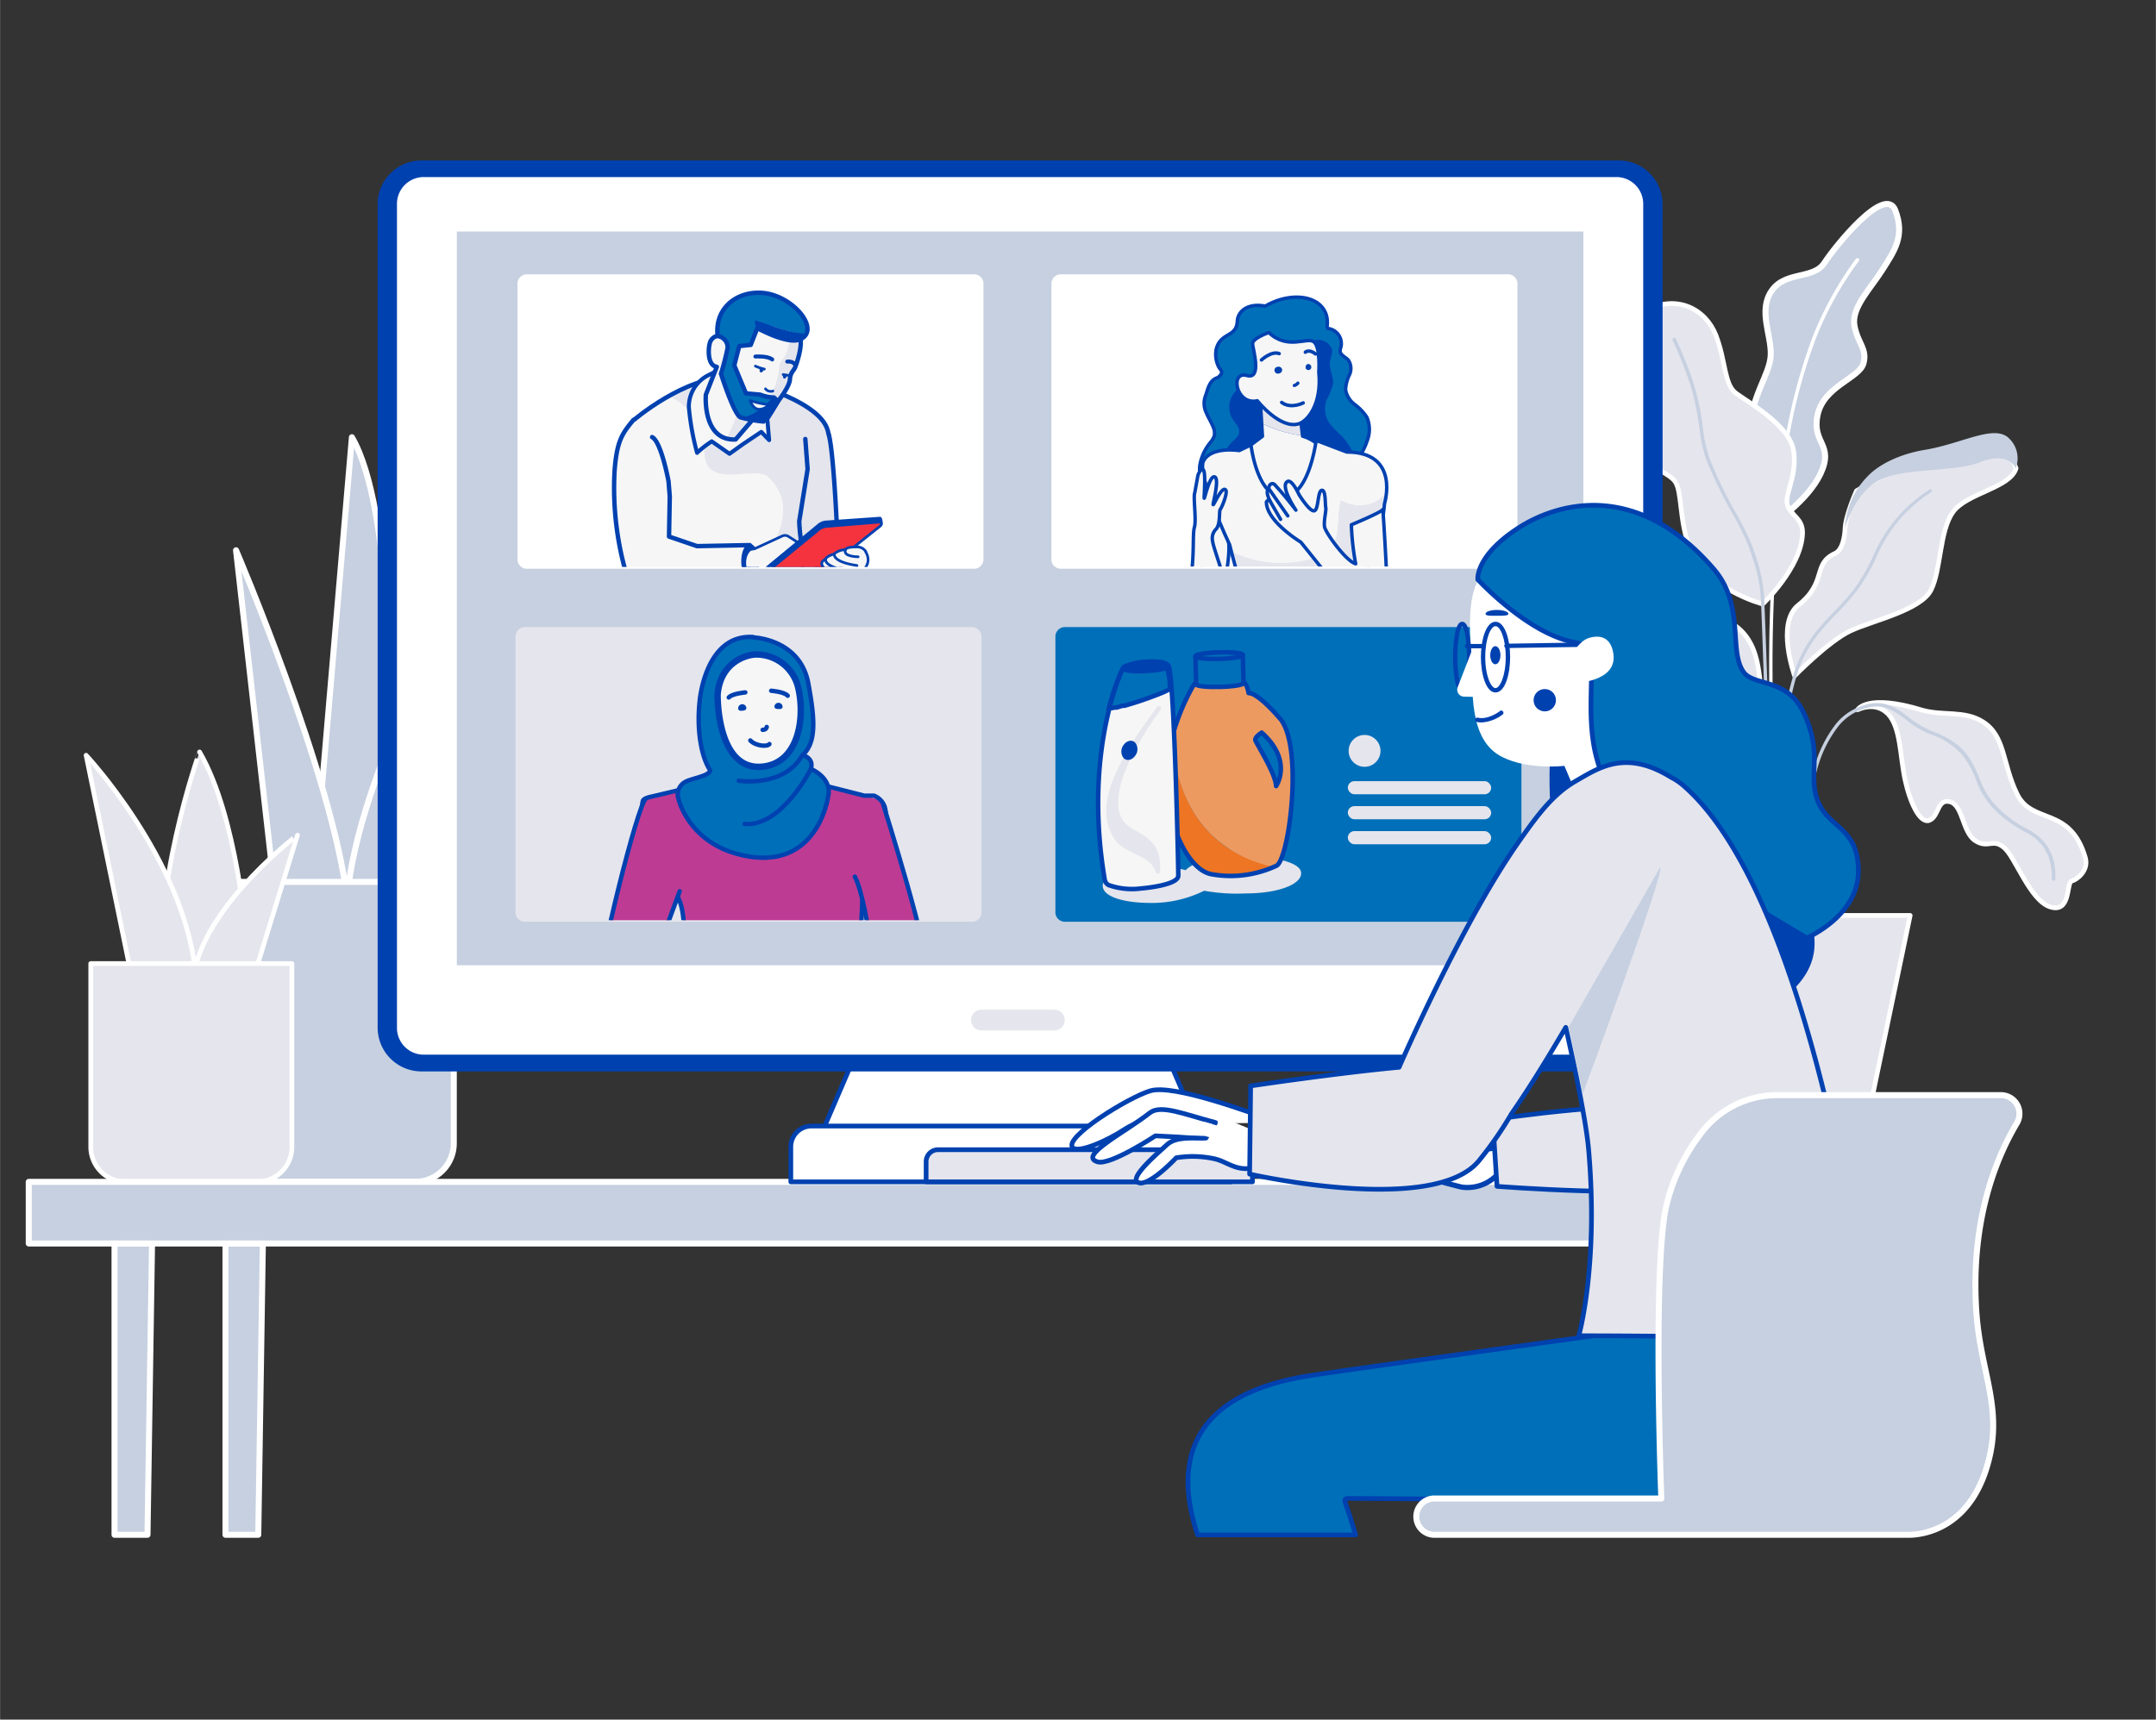 <?xml version="1.0" encoding="UTF-8"?>
<svg xmlns="http://www.w3.org/2000/svg" xmlns:xlink="http://www.w3.org/1999/xlink" id="Layer_1" data-name="Layer 1" width="455" height="363" viewBox="0 0 376 300">
   <rect x="0" y="0" width="376" height="300" fill="#333333" stroke="none"/>
   <defs>
      <style>.cls-1,.cls-14,.cls-17,.cls-20,.cls-23,.cls-26,.cls-27,.cls-28,.cls-34,.cls-35,.cls-36,.cls-37{fill:none;}.cls-2{fill:#e59a95;}.cls-3,.cls-7{fill:#c6d0e0;}.cls-3,.cls-5{stroke:#fff;}.cls-14,.cls-17,.cls-20,.cls-23,.cls-26,.cls-28,.cls-3,.cls-30,.cls-31,.cls-32,.cls-34,.cls-35,.cls-36,.cls-37,.cls-5,.cls-8,.cls-9{stroke-linecap:round;stroke-linejoin:round;}.cls-3{stroke-width:1.05px;}.cls-30,.cls-4,.cls-8{fill:#fff;}.cls-16,.cls-29,.cls-5,.cls-9{fill:#e5e5ed;}.cls-31,.cls-5,.cls-8,.cls-9{stroke-width:0.82px;}.cls-6{fill:#f7cdc7;}.cls-14,.cls-17,.cls-20,.cls-23,.cls-26,.cls-27,.cls-30,.cls-31,.cls-32,.cls-34,.cls-35,.cls-36,.cls-37,.cls-8,.cls-9{stroke:#0041b0;}.cls-10,.cls-12{fill:#0041b0;}.cls-11{clip-path:url(#clip-path);}.cls-12,.cls-13,.cls-15,.cls-16,.cls-21,.cls-22,.cls-24,.cls-25,.cls-38{fill-rule:evenodd;}.cls-13{fill:#f6f6f6;}.cls-14{stroke-width:0.6px;}.cls-15,.cls-18,.cls-31,.cls-32{fill:#006fb9;}.cls-17{stroke-width:0.56px;}.cls-19{clip-path:url(#clip-path-2);}.cls-20{stroke-width:1.12px;}.cls-21{fill:#be3b94;}.cls-22{fill:#b31982;}.cls-23{stroke-width:0.77px;}.cls-24{fill:#ed7523;}.cls-25{fill:#ed9a61;}.cls-26,.cls-27,.cls-28{stroke-width:0.79px;}.cls-28{stroke:#e5e5ed;}.cls-30{stroke-width:0.91px;}.cls-32{stroke-width:0.82px;}.cls-33{clip-path:url(#clip-path-3);}.cls-34{stroke-width:0.7px;}.cls-35{stroke-width:0.45px;}.cls-36{stroke-width:0.46px;}.cls-37{stroke-width:0.69px;}.cls-38{fill:#f5333f;}</style>
      <clipPath id="clip-path">
         <path class="cls-1 PmwDDsfV_0 KnOrduid_0" width="55.34" height="49.13" d="M198.65 49.7 L253.99 49.7 L253.99 98.83 L198.65 98.83 Z" />
      </clipPath>
      <clipPath id="clip-path-2">
         <path class="cls-1 PmwDDsfV_1 KnOrduid_1" width="67.16" height="50.33" transform="translate(262.49 270.75) rotate(-180)" d="M97.66 110.21 L164.82 110.21 L164.82 160.54 L97.66 160.54 Z" />
      </clipPath>
      <clipPath id="clip-path-3">
         <path class="cls-1 PmwDDsfV_2 KnOrduid_2" width="58.34" height="49.84" d="M103.38 49.07 L161.72 49.07 L161.72 98.91 L103.38 98.91 Z" />
      </clipPath>
   </defs>
   <path class="cls-2" d="M301.14,142c-6.81-5-17.87-1.43-17.87-1.43l3.69,8c4.89-2.86,8.85-3.94,13.11-2.38C305,148,307.81,159,307.81,159S306.38,145.81,301.14,142Z" />
   <path class="cls-3" d="M318.19,45.85c-1.91,2.95-6.77,1.39-9.2,4.86s0,7.81-.17,11.28-3.48,7.12-3.48,12.84,4.17,16.32,4.17,16.32,5.82-3.88,8-8.51c2.43-5.2-1.56-5.2-.52-10.23s7.29-6.43,8-9-1-3.47-1.57-6.59,2.78-6.43,4.86-9.72,4-5.9,2.26-10.42S320.1,42.9,318.19,45.85Z" />
   <path class="cls-4" d="M324.09,45.09a.3.3,0,0,0-.42.06,60.74,60.74,0,0,0-7.49,13.49,96.38,96.38,0,0,0-5.43,22.16,279.32,279.32,0,0,0-2.2,37.14c-.06,16.31.66,35.43,2.22,58.44a.31.31,0,0,0,.3.29h0a.29.29,0,0,0,.28-.32c-1.55-23-2.28-42.1-2.21-58.4a279.64,279.64,0,0,1,2.19-37,95.88,95.88,0,0,1,5.4-22,59.27,59.27,0,0,1,7.41-13.35A.29.29,0,0,0,324.09,45.09Z" />
   <path class="cls-5" d="M312.81,78.65c-.7-4.51-8-8.5-10.07-10.06S301,63,299.27,58.52s-6.77-7.46-12.67-4.16-.35,13.19,1,16.66-1.39,3.64-1,7.11,4.34,4.17,5.55,5.9.7,6.62,2.43,11.28c2.78,7.47,12.85,10.07,12.85,10.07s6.77-6.42,6.94-12.32c.08-2.61-1.91-3-2.6-4.86S313.5,83.17,312.81,78.65Z" />
   <path class="cls-5" d="M279.45,138.19c-3.6,2.28-3.61,6-6,7.74-3,2.27-8.46,1.43-9.89,5s-.39,6.47-.59,8.46c-.36,3.57-3.82,8,.59,8.34s6.44-6,10.13-8.46,8-.24,12.28-4.77c2.23-2.35,3.07-7.53,4.76-9.77,4.3-5.7,8.69-3.76,10-3a33.68,33.68,0,0,0-8-3.92C289.22,136.87,283,135.92,279.45,138.19Z" />
   <path class="cls-6" d="M300.76,141.75l.38.25A2.63,2.63,0,0,0,300.76,141.75Z" />
   <path class="cls-7" d="M293.82,139.51a16.32,16.32,0,0,0-6.88,1.62,13.61,13.61,0,0,0-4,3.65,17.54,17.54,0,0,1-3.57,3.52,35.37,35.37,0,0,1-3.38,1.95,19.53,19.53,0,0,0-5,3.33,22.82,22.82,0,0,0-4.89,8.49c-.3.8-.59,1.55-.89,2.21a.3.3,0,0,0,.15.4.31.31,0,0,0,.13,0,.33.33,0,0,0,.28-.18c.3-.67.59-1.44.9-2.25a22.09,22.09,0,0,1,4.76-8.27,19.24,19.24,0,0,1,4.85-3.22,35.79,35.79,0,0,0,3.44-2,18.23,18.23,0,0,0,3.7-3.63,12.77,12.77,0,0,1,3.78-3.5,15.54,15.54,0,0,1,6.61-1.55c2.61,0,4.72.62,5.95,1.84a.3.3,0,0,0,.43,0,.32.32,0,0,0,0-.43C298.86,140.19,296.59,139.47,293.82,139.51Z" />
   <path class="cls-7" d="M306.13,96.86c-.15-.45-.31-.92-.47-1.43a44.84,44.84,0,0,0-3-6.06A77.31,77.31,0,0,1,298.15,80,24,24,0,0,1,297,74.69c-.46-3.39-1-7.6-4.74-15.58a.3.3,0,0,0-.4-.15.3.3,0,0,0-.15.4c3.66,7.9,4.23,12.07,4.69,15.41a24.41,24.41,0,0,0,1.2,5.48,78.7,78.7,0,0,0,4.58,9.41,46.39,46.39,0,0,1,2.92,6c.16.51.32,1,.48,1.45a26,26,0,0,1,1.56,8.33c.29,5.75,2.4,69.43,1.88,74.11a.3.3,0,0,0,.27.34h0a.3.3,0,0,0,.31-.27c.55-4.94-1.61-68.92-1.88-74.21A26.52,26.52,0,0,0,306.13,96.86Z" />
   <path class="cls-5" d="M333.32,80.15l-9.54,5.48s-1.92,4.27-2,6.67c-.06,1.24-.41,3.64-1.74,4.25-4,1.82-1.33,5-6.38,9-4,3.13-.67,12.36-.67,12.36s5.93-6.06,9.74-7.85,12.28-3.57,14.06-7.15,1.43-10.25,3.82-13.58,10-4.18,11-7.63L350.12,78Z" />
   <path class="cls-7" d="M336.48,85.44A25.6,25.6,0,0,0,326.7,97a32.21,32.21,0,0,1-3.51,6,42.9,42.9,0,0,1-3.2,3.58c-2.57,2.68-5.23,5.45-6.86,10.15-2.05,5.91-2.95,13.91-2.84,25.18.1,10.17,1,22.26,2,35,.09,1.27.19,2.54.29,3.83a.3.3,0,0,0,.3.28h0a.29.29,0,0,0,.28-.32c-.1-1.29-.19-2.57-.29-3.83-1-12.79-1.9-24.86-2-35-.1-11.19.79-19.12,2.81-25,1.59-4.57,4.2-7.3,6.73-9.93a44.24,44.24,0,0,0,3.24-3.63,32.69,32.69,0,0,0,3.58-6.08,25,25,0,0,1,9.58-11.37.3.3,0,0,0,.07-.42A.3.3,0,0,0,336.48,85.44Z" />
   <path class="cls-5" d="M351.79,138.54c-2.62-5.36-2-10.13-6-12.63-3.16-2-6.95-1-10.49-2-9.77-3-11.33-.08-11.33-.08s3-1.58,5.26.68,2.14,7.39,3,11.44,2.63,7.87,4.3,7.15,1.31-3.81,3.57-3.22,2.15,5.37,4.41,6.8,3-.48,5,1.19,4.53,9.29,8.11,10.37,2.74-4.29,3.69-4.53,3-1.85,2.39-4.05C361.08,140.57,354.41,143.91,351.79,138.54Z" />
   <path class="cls-7" d="M353.72,144.71a20.86,20.86,0,0,1-4.73-3.28,13.35,13.35,0,0,1-3.47-4.91c-1.65-4.18-2.95-6.85-8.64-9a15.69,15.69,0,0,1-4-2.39c-2.37-1.78-4.6-3.47-8.76-1.75a9.85,9.85,0,0,0-3.86,2.83,21.89,21.89,0,0,0-3.93,8c-2.73,9.34-3.22,24.35-1.47,44.61a.3.3,0,0,0,.3.28h0a.3.3,0,0,0,.28-.32c-1.75-20.19-1.26-35.12,1.44-44.39a21,21,0,0,1,3.82-7.79,9.2,9.2,0,0,1,3.62-2.67c3.84-1.58,5.84-.07,8.16,1.67a16.06,16.06,0,0,0,4.12,2.48,13,13,0,0,1,5.66,3.65,17.26,17.26,0,0,1,2.62,5,14.29,14.29,0,0,0,3.62,5.13,22.33,22.33,0,0,0,4.87,3.37c3.09,1.6,4.6,4.35,4.48,8.18a.31.31,0,0,0,.61,0C358.65,149.37,357,146.43,353.72,144.71Z" />
   <path class="cls-5" d="M307.1,120.31c-.36-3.81-.72-8-3.93-10.73s-16.57-6.31-16.57-6.31L270.75,103l-2.86,1.43-1.31,2.62c.24,2.27,3,.36,5.13,2.86,1.38,1.61-1.08,5.36,3.21,8.46,3.2,2.31,7.63-3,12.28-1.43,2.53.85,1.91,5.25,4.41,6.68s4.76-.48,6.43,1.43-.59,5.36,2.27,9.29a64.12,64.12,0,0,0,6.77,7.11s5.58-7.26,5.67-12C312.85,124.29,307.46,124.12,307.1,120.31Z" />
   <path class="cls-7" d="M304.86,128.28a34.9,34.9,0,0,0-4.62-8.8,29.09,29.09,0,0,0-5.83-6,21.92,21.92,0,0,0-6-3.32.31.31,0,1,0-.2.58c4.18,1.43,8.4,4.76,11.58,9.12a34.77,34.77,0,0,1,4.54,8.66A43.32,43.32,0,0,1,306.68,140c.72,9.59,1.55,31.57,1.31,37.86a.29.29,0,0,0,.29.31h0a.32.32,0,0,0,.31-.29c.24-6.3-.59-28.32-1.32-37.93A43.82,43.82,0,0,0,304.86,128.28Z" />
   <path class="cls-7" d="M266.58,107.08a4.17,4.17,0,0,1,3.93-1.91c3.58.6,3,4.29,10.85,4.65,2.9.13,6.2-4.17,11.44-3.81,3,.2,10.37,3.57,10.37,3.57s-8.7-6.31-16.33-8C265.47,96.92,266.58,107.08,266.58,107.08Z" />
   <path class="cls-7" d="M350.24,76.34c-2.62-2.27-8.1,1.07-14.54,2.14-4.51.75-8.05,2.61-9.89,4.53a13.69,13.69,0,0,0-4.05,9.29c0-.35,1.79-6.43,6.08-8.58s13-1.31,17.51-3.09c5-2,6.2,1.07,6.2,1.07A4.81,4.81,0,0,0,350.24,76.34Z" />
   <path class="cls-5" d="M308,159.69H295.26L302,192a6.06,6.06,0,0,0,6,5h12.4a6.08,6.08,0,0,0,6-5l6.74-32.29H308Z" />
   <path class="cls-3" d="M61.36,76.28l-9.28,108.4L64.19,197s3.87-68.85,3.74-70.92C67.93,126.09,68.66,88.77,61.36,76.28Z" />
   <path class="cls-3" d="M72.19,157.06l8-52.83S62.52,134.6,60.51,156.7Z" />
   <path class="cls-3" d="M48.09,157.31l12.42-.61C58,135.34,41.15,96,41.15,96Z" />
   <path class="cls-3" d="M40.42,199.47a6.72,6.72,0,0,0,6.72,6.72H72.41a6.72,6.72,0,0,0,6.72-6.72V153.86H40.42Z" />
   <path class="cls-5" d="M28.5,174.42,43,164.08s-1.59-21.57-8.21-32.89C34.79,131.19,26,155.54,28.5,174.42Z" />
   <path class="cls-5" d="M34,169l10.59.33,7.28-23.65S36.66,157.19,34,169Z" />
   <path class="cls-5" d="M22.76,169.52,34,169C31.7,149.6,15,131.76,15,131.76Z" />
   <path class="cls-5" d="M15.81,200.1a6.1,6.1,0,0,0,6.1,6.09H44.8a6.1,6.1,0,0,0,6.1-6.09v-32H15.81Z" />
   <rect class="cls-3" x="5" y="206.19" width="290.49" height="10.75" />
   <polygon class="cls-8" points="180.66 170.36 171.97 170.36 155.03 170.36 142.43 199.7 171.97 199.7 180.66 199.7 210.21 199.7 197.61 170.36 180.66 170.36" />
   <path class="cls-8" d="M211.12,196.45h-69.6a3.62,3.62,0,0,0-3.61,3.62v6.12h76.82v-6.12A3.61,3.61,0,0,0,211.12,196.45Z" />
   <path class="cls-9" d="M216.35,200.58H163.59a2.08,2.08,0,0,0-2.08,2.08v3.53h56.92v-3.53A2.08,2.08,0,0,0,216.35,200.58Z" />
   <path class="cls-10 KnOrduid_3" d="M282.32,28H73.49a7.64,7.64,0,0,0-7.64,7.64V179.28a7.64,7.64,0,0,0,7.64,7.64H282.32a7.64,7.64,0,0,0,7.64-7.64V35.64A7.64,7.64,0,0,0,282.32,28Z" />
   <path class="cls-4 KnOrduid_4" d="M281.91,30.89H73.9a4.67,4.67,0,0,0-4.68,4.68V179.35A4.67,4.67,0,0,0,73.9,184h208a4.68,4.68,0,0,0,4.68-4.68V35.57A4.68,4.68,0,0,0,281.91,30.89Z" />
   <rect class="cls-3" x="79.14" y="39.87" width="197.53" height="129.06" />
   <path class="cls-5" d="M183.88,175.74H171.16a2.22,2.22,0,0,0,0,4.44h12.72a2.22,2.22,0,1,0,0-4.44Z" />
   <path class="cls-8 KnOrduid_5" d="M169.79,47.86H92a1.65,1.65,0,0,0-1.76,1.5V97.73A1.64,1.64,0,0,0,92,99.22h77.76a1.64,1.64,0,0,0,1.75-1.49V49.36A1.64,1.64,0,0,0,169.79,47.86Z" />
   <path class="cls-8 KnOrduid_6" d="M262.89,47.86H185.13a1.66,1.66,0,0,0-1.77,1.5V97.73a1.65,1.65,0,0,0,1.77,1.49h77.76a1.64,1.64,0,0,0,1.75-1.49V49.36A1.64,1.64,0,0,0,262.89,47.86Z" />
   <path class="cls-9 KnOrduid_7" d="M169.42,109.4H91.65a1.68,1.68,0,0,0-1.76,1.53V159.3a1.66,1.66,0,0,0,1.76,1.51h77.77a1.65,1.65,0,0,0,1.75-1.51V110.93A1.67,1.67,0,0,0,169.42,109.4Z" />
   <g class="cls-11">
      <path class="cls-12" d="M231.06,82.52a5.93,5.93,0,0,0,4.62-1.38,9.16,9.16,0,0,0,2.7-4.1,5.41,5.41,0,0,0,0-4.25,8.79,8.79,0,0,0-2.12-2.23A4.06,4.06,0,0,1,234.67,68a6.49,6.49,0,0,1,.66-2.58,2.63,2.63,0,0,0-.16-2.57c-.48-.57-1.42-.86-1.46-1.61a2.51,2.51,0,0,1,.15-.7,2.67,2.67,0,0,0-2-3.19h0a.55.55,0,0,1-.34-.13.53.53,0,0,1-.06-.37,4.44,4.44,0,0,0-2.9-4.66c-1.79-.6-7.06-.25-7.4,1.34-.15.75-1.66-.18-2.42-.1A3.22,3.22,0,0,0,216,56.83a3.43,3.43,0,0,1,.05,1.65,2.3,2.3,0,0,1-.87.91,6.31,6.31,0,0,0-1.91,2,2.85,2.85,0,0,0-.07,2.7c.22.4.2.25.41.66s-.05.73-.39,1a1.22,1.22,0,0,1-.43.24,5.28,5.28,0,0,0-2.63,3.25,3.78,3.78,0,0,0,.24,2.68c.36.85.86,1.63,1.2,2.48a2.57,2.57,0,0,1,.19,1.54,3.48,3.48,0,0,1-.71,1.18,8.65,8.65,0,0,0-1.77,3.73,4.73,4.73,0,0,0,1,3.91,5.65,5.65,0,0,0,4.16,1.59c3.68.08,7.11-1.7,10.66-2.69a25.35,25.35,0,0,1,5.19-.86l.79-.37Z" />
      <path class="cls-13" d="M210.49,81.31a4.68,4.68,0,0,0-1.44,3.31q.34,8.77.73,17.54l3.63.34s1.17-5.37.87-7.88-2.52-11.48-3.79-13.32" />
      <path class="cls-14" d="M210.49,81.31a4.68,4.68,0,0,0-1.44,3.31q.34,8.77.73,17.54l3.63.34s1.17-5.37.87-7.88-2.52-11.48-3.79-13.32Z" />
      <path class="cls-15" d="M238.4,72.79a8.79,8.79,0,0,0-2.12-2.23A4.06,4.06,0,0,1,234.67,68a6.49,6.49,0,0,1,.66-2.58,2.63,2.63,0,0,0-.16-2.57c-.48-.57-1.42-.86-1.46-1.61a2.51,2.51,0,0,1,.15-.7,2.67,2.67,0,0,0-2-3.19h0a.55.55,0,0,1-.34-.13.53.53,0,0,1-.06-.37,4.23,4.23,0,0,0-2.87-4.5c-1.79-.6-3.26-1.18-7.94,1.07a4.37,4.37,0,0,0-1.91,0c-1.6.18-3.28,1-3.11,2.61a4.06,4.06,0,0,1-.39,1.76c-.16.4-.8.6-1.14.86a6.07,6.07,0,0,0-1.88,2,4,4,0,0,0,.4,3.17c.23.4.09.49.31.9s-.05.73-.39,1.05a1.22,1.22,0,0,1-.43.24c-1.34.55-1.45,2-1.94,3.33a3.78,3.78,0,0,0,.24,2.68c.36.85.86,1.63,1.2,2.48a2.49,2.49,0,0,1,.19,1.54,3.48,3.48,0,0,1-.71,1.18,8.65,8.65,0,0,0-1.77,3.73,4.73,4.73,0,0,0,1,3.91,5.55,5.55,0,0,0,4.05,1.58c-1.08-2-.94-4.36-.82-6.64.14-2.47,2.35-3.08,2.52-4.21.24-1.57-1.21-1.77-1.61-3.78-.63-3.14,2.5-4.75,2.71-4.93.59-.54,1.51,0,2.31,0a3.05,3.05,0,0,0,1.69-.9l5.73-4.85c.83-.7,1.33-1.52,2.39-1.77a2.57,2.57,0,0,1,3,1.57c.15.78-.29,1.54-.36,2.32-.12,1.25.67,2.44.56,3.68a12.06,12.06,0,0,1-1.14,2.84,4.55,4.55,0,0,0,.51,4.07,16.74,16.74,0,0,0,2,2.1,10.36,10.36,0,0,1,2.64,4.49A9.82,9.82,0,0,0,238.38,77a5.41,5.41,0,0,0,0-4.25" />
      <path class="cls-14" d="M231.06,82.52a5.93,5.93,0,0,0,4.62-1.38,9.16,9.16,0,0,0,2.7-4.1,5.41,5.41,0,0,0,0-4.25,8.79,8.79,0,0,0-2.12-2.23A4.06,4.06,0,0,1,234.67,68a6.49,6.49,0,0,1,.66-2.58,2.63,2.63,0,0,0-.16-2.57c-.48-.57-1.42-.86-1.46-1.61a2.51,2.51,0,0,1,.15-.7,2.67,2.67,0,0,0-2-3.19h0a.55.55,0,0,1-.34-.13.53.53,0,0,1-.06-.37c.53-4.93-5.5-6.5-10.81-3.44-3-.58-4.78.85-4.87,2.67-.15,2.82-2.92,1.84-3.68,4.86a4.8,4.8,0,0,0,.44,3.07c.23.4.2.25.43.65s-.06.75-.4,1.06a1.22,1.22,0,0,1-.43.24c-1.33.56-1.48,2-2,3.38a3.78,3.78,0,0,0,.24,2.68c.36.85.86,1.63,1.2,2.48a2.57,2.57,0,0,1,.19,1.54,3.48,3.48,0,0,1-.71,1.18,8.65,8.65,0,0,0-1.77,3.73,4.73,4.73,0,0,0,1,3.91,5.65,5.65,0,0,0,4.16,1.59c3.68.08,7.11-1.7,10.66-2.69a25.35,25.35,0,0,1,5.19-.86l.79-.37Z" />
      <path class="cls-16" d="M233.79,87.2c-.9,3.62.3,8.15-3.32,9.65a19.41,19.41,0,0,1-15.77-.75c.62,2.41,2.18,8.31,2.89,8.81.89.62,12.44,3.32,17.77-1.31s6.1-15.7,6.1-15.7a10.45,10.45,0,0,0,.37-2.35c-1.44,2.72-5.35,3.27-8,1.65" />
      <path class="cls-13" d="M230.47,96.85c3.62-1.5,2.42-6,3.32-9.65,2.7,1.62,6.6,1.07,8-1.65.13-2.66-.73-6.6-7-6.6,0,0-5.08-1.94-7.54-2.86-3.73.36-7.87,1-7.87,1l-3.35,1.61s-4.82-.8-6.21,1.79c-1.27,2.38,4.55,14.64,4.55,14.64l.25,1a19.43,19.43,0,0,0,15.78.75" />
      <path class="cls-14" d="M219.46,77l-3.35,1.61s-4.82-.8-6.21,1.79c-1.27,2.38,4.55,14.64,4.55,14.64s2.25,9.2,3.14,9.83,12.44,3.32,17.77-1.31,6.1-15.7,6.1-15.7,2.79-9-6.59-9c0,0-5.08-1.94-7.54-2.86-3.73.36-7.87,1-7.87,1Z" />
      <path class="cls-16" d="M226.78,72.6l-6.95-2,.2,3.24A21.47,21.47,0,0,0,227.16,76Z" />
      <path class="cls-13" d="M227.16,76A21.84,21.84,0,0,1,220,73.84l.14,2.27-2,1.5s1,8.89,5.45,9.07,5.73-8.81,5.86-9.42a6.91,6.91,0,0,0-2.31-1.17Z" />
      <path class="cls-14" d="M219.84,70.6l.33,5.51-2,1.5s1,8.89,5.45,9.07,5.73-8.81,5.86-9.42a6.92,6.92,0,0,0-2.31-1.17l-.4-3.49-6.95-2Z" />
      <path class="cls-13" d="M221.32,58s-2.94,1-2.87,2,1.68,6.27-1,5.51c-3-.84-1.9,5.25,1.83,4.41,0,0,4,5.07,7.28,4,1.42-.48,4-3.3,3.44-9,0,0,.31-4.39-.87-5.29s-4.51,1.51-7.85-1.61" />
      <path class="cls-14" d="M221.32,58s-2.94,1-2.87,2,1.68,6.27-1,5.51c-3-.84-1.9,5.25,1.83,4.41,0,0,4,5.07,7.28,4,1.42-.48,4-3.3,3.44-9,0,0,.31-4.39-.87-5.29s-4.51,1.51-7.85-1.61Z" />
      <path class="cls-12" d="M223.6,64.43a.63.63,0,0,1-.52.72.6.6,0,1,1-.24-1.16.63.63,0,0,1,.76.44" />
      <path class="cls-12" d="M227.68,64.15a.49.49,0,1,0,1-.2.53.53,0,0,0-.59-.44.52.52,0,0,0-.37.64" />
      <path class="cls-13" d="M226.16,67.5a1.27,1.27,0,0,0,.62-.41" />
      <path class="cls-17" d="M225.73,67.25a1.32,1.32,0,0,0,.62-.41" />
      <path class="cls-13" d="M220,62.8s1.74-1.63,3.09-1.11" />
      <path class="cls-14" d="M220,62.8s1.74-1.63,3.09-1.11" />
      <path class="cls-13" d="M227.65,61.45s.62-.62,1.79.3" />
      <path class="cls-14" d="M227.65,61.45s.62-.62,1.79.3" />
      <path class="cls-14" d="M227.28,70.29s-2.13,1.12-3.76-.08" />
      <path class="cls-13" d="M224.54,84c.79-.43,2,2.28,2,2.28s1.85,3,2.65,2.84.58-3.45,1.32-3.58.57,2.56.7,3-.4,2.4-.2,3.41,3.7,5.93,5.42,6.41a44.69,44.69,0,0,1-.75-6.81s5.32-2.2,5.5-2.68c0,0,1,15.06.69,16s-3.87,3.94-6.35.65q-4.28-5.52-8.66-10.94s-6-3.63-6-7c0,0,.34-.67.75,0,0,0-1.09-1.74-.32-2.34a.83.83,0,0,1,.37-.8.55.55,0,0,1,.66.13A57.32,57.32,0,0,1,226,89s-2.88-4.2-1.49-5" />
      <path class="cls-14" d="M224.54,84c.79-.43,2,2.28,2,2.28s1.85,3,2.65,2.84.58-3.45,1.32-3.58.57,2.56.7,3-.4,2.4-.2,3.41,3.7,5.93,5.42,6.41a44.69,44.69,0,0,1-.75-6.81s5.32-2.2,5.5-2.68c0,0,1,15.06.69,16s-3.87,3.94-6.35.65q-4.28-5.52-8.66-10.94s-6-3.63-6-7c0,0,.34-.67.75,0,0,0-1.09-1.74-.32-2.34a.83.83,0,0,1,.37-.8.55.55,0,0,1,.66.13A57.32,57.32,0,0,1,226,89S223.15,84.76,224.54,84Zm.05,6-3.37-4.83m.32,2.33,1.79,3.1" />
      <path class="cls-13" d="M208.36,86c-.29.69.31,4.71-.05,5.95s0,4.61-.59,8.62,3.07,6.67,4.1,6.65,1.51-3.39,1.67-5-1.93-6.7-2-7.77a2.23,2.23,0,0,1,.63-2.18c.74-.9.47-3.06.67-3.36.49-.73,1.28-2.94,1-3.38-.63-1-2.25,3-2.22,2.46s1.15-4.59.23-4.8S210,87.53,210,86.85s.31-4.65-.18-4.9-.91,1-.91,1L208.36,86Z" />
      <path class="cls-14" d="M208.36,86c-.29.69.31,4.71-.05,5.95s0,4.61-.59,8.62,3.07,6.67,4.1,6.65,1.51-3.39,1.67-5-1.93-6.7-2-7.77a2.23,2.23,0,0,1,.63-2.18c.74-.9.47-3.06.67-3.36.49-.73,1.28-2.94,1-3.38-.63-1-2.25,3-2.22,2.46s1.15-4.59.23-4.8S210,87.53,210,86.85s.31-4.65-.18-4.9-.91,1-.91,1L208.36,86Z" />
   </g>
   <path class="cls-18 animate-bg" d="M263.59,109.4H185.83a1.68,1.68,0,0,0-1.77,1.53V159.3a1.67,1.67,0,0,0,1.77,1.51h77.76a1.65,1.65,0,0,0,1.75-1.51V110.93A1.67,1.67,0,0,0,263.59,109.4Z" />
   <g class="cls-19">
      <path class="cls-13" d="M117.07,185.34l33.24,1.74,2.18,6.87,10.16,38.43,1.75,10.88,1.16,28.46,1.45,2.76-.86,2s-10.57,3.46-10.8,1.22c-.68-6.73-.83-15-.83-15S151,245.3,152.2,241.1c-5.36-7.13-17.56-34.85-17.56-34.85s-3.19,13.07-2.61,16.12,0,16.1,0,17.7,2.18,14.52,2.18,18.73a94.38,94.38,0,0,0,.87,12.49c.43,2.61,1.78,4.16-.68,4-1.37-.08-5.43,2.75-6.83,1.49.06-3-1-5.57-1.45-7.84-.94-4.45-6.43-21-6.29-25.69s-2.9-26.71-4.21-30.49-6.39-14.95,1.45-27.44Z" />
      <path class="cls-20" d="M117.07,185.34l33.24,1.74,2.18,6.87,10.16,38.43,1.75,10.88,1.16,28.46,1.45,2.76-.86,2s-10.57,3.46-10.8,1.22c-.68-6.73-.83-15-.83-15S151,245.3,152.2,241.1c-5.36-7.13-17.56-34.85-17.56-34.85s-3.19,13.07-2.61,16.12,0,16.1,0,17.7,2.18,14.52,2.18,18.73a94.38,94.38,0,0,0,.87,12.49c.43,2.61,1.78,4.16-.68,4-1.37-.08-5.43,2.75-6.83,1.49.06-3-1-5.57-1.45-7.84-.94-4.45-6.43-21-6.29-25.69s-2.9-26.71-4.21-30.49-6.39-14.95,1.45-27.44Z" />
      <path class="cls-16" d="M113,196.5a122.72,122.72,0,0,0,38.87-4.5l-1.56-4.92-33.24-1.74A27.17,27.17,0,0,0,113,196.5" />
      <path class="cls-20" d="M117.07,185.34l33.24,1.74,2.18,6.87,10.16,38.43,1.75,10.88,1.16,28.46,1.45,2.76-.86,2s-10.57,3.46-10.8,1.22c-.68-6.73-.83-15-.83-15S151,245.3,152.2,241.1c-5.36-7.13-17.56-34.85-17.56-34.85s-3.19,13.07-2.61,16.12,0,16.1,0,17.7,2.18,14.52,2.18,18.73a94.38,94.38,0,0,0,.87,12.49c.43,2.61,1.78,4.16-.68,4-1.37-.08-5.43,2.75-6.83,1.49.06-3-1-5.57-1.45-7.84-.94-4.45-6.43-21-6.29-25.69s-2.9-26.71-4.21-30.49-6.39-14.95,1.45-27.44Z" />
      <path class="cls-21" d="M117.84,175.44c11.16,2.5,23.22,4.67,32-2.12,0-8.17.67-16.74.67-16.74s1.17-5.17,2.71-6.05c1.29-.73.86-7.73.68-10.12a1.14,1.14,0,0,0-.84-1l-2.26-.59L143.73,137l-17.25-1.07L113.77,139s-1.37.42-1.47,1a9.81,9.81,0,0,0-.16,4.23c.38,2.44,4.36,9.86,5.91,12s1.64,8.11.77,14.45a43.53,43.53,0,0,1-1,4.7" />
      <path class="cls-22" d="M115.66,184.54c11.67,2.58,23.36,2.57,34.56-1.33A75.91,75.91,0,0,1,149.7,173c-8.78,6.73-20.82,4.58-32,2.1-.89,3.38-1.22,7-2.08,9.4" />
      <path class="cls-21" d="M150.18,182.79c-11.2,3.89-22.72,3.91-34.38,1.33-.62,1.7-1.71,6.1-1.71,6.1.77,4.21,40.11,4.4,37.4-.63-.41-.75-1.1-5.31-1.31-6.8" />
      <path class="cls-23" d="M143.59,137l-17.23-1.06-12.57,3s-1.61.26-1.7.84a11.93,11.93,0,0,0,0,4.47c.39,2.42,4.36,9.77,5.9,11.91s1.65,8,.77,14.32-4.59,19.73-4.59,19.73c.77,4.22,40.11,4.41,37.41-.63s-1.16-33.13-1.16-33.13,1.16-5.14,2.7-6c1.2-.66,1.93-6.69,1.18-9.64a3.17,3.17,0,0,0-1.9-2h-1.69L143.59,137Z" />
      <path class="cls-15" d="M131.36,111.14c-8.38-.57-9.34,11.11-9.34,11.11-.59,5.29.36,10,1.83,12.14-.13,1-3.17,1.38-4.3,2a2.49,2.49,0,0,0-1.27,2.85s1.75,8.29,12,10.13c12.42,2.25,14.13-10.37,14.13-10.37.81-3.31-3-4.85-3-4.85.43-1.47-.52-2.07-1.4-2.44,2.29-2.19,2.19-5.88.95-12.5-1.45-7.75-9.56-8-9.56-8" />
      <path class="cls-23" d="M131.36,111.14c-8.38-.57-9.34,11.11-9.34,11.11-.59,5.29.36,10,1.83,12.14-.13,1-3.17,1.38-4.3,2a2.49,2.49,0,0,0-1.27,2.85s1.75,8.29,12,10.13c12.42,2.25,14.13-10.37,14.13-10.37.81-3.31-3-4.85-3-4.85.43-1.47-.52-2.07-1.4-2.44,2.29-2.19,2.19-5.88.95-12.5-1.45-7.75-9.56-8-9.56-8Z" />
      <path class="cls-13" d="M138.81,120.38c1.18,5,.15,12.74-5.91,13.63-8.4,1.22-8.17-12.53-8.17-12.53.48-5.7,5.07-7,6.77-7a7.5,7.5,0,0,1,7.31,5.85" />
      <path class="cls-20" d="M133.31,133.71c-8.4,1.22-8.17-12.53-8.17-12.53.48-5.7,5.07-7,6.77-7a7.51,7.51,0,0,1,7.31,5.85C140.4,125.12,139.37,132.82,133.31,133.71Z" />
      <path class="cls-13" d="M139.11,178.81h-7.45v2.07h7.45Z" />
      <path class="cls-20" d="M139.11,178.81h-7.45v2.07h7.45Z" />
      <path class="cls-13" d="M155.35,169a5.94,5.94,0,0,0-3.59,1.75c-1,1.13-6.58,3.47-7.3,3.72,0,0-2,.51-2,.53-1.16.19-4.11.54-5.77,2.33v1.34h2.84a4.78,4.78,0,0,1-2.15,2.09c-.76,0,.25,1.39,1.92,1.32,0,0,.18,1.31,1.85,1.13,0,0,4,.61,5.12-.26a18.34,18.34,0,0,0,3.37-4.86s12.81-1.16,11.91-8.24" />
      <path class="cls-20" d="M155.35,169a5.94,5.94,0,0,0-3.59,1.75c-1,1.13-6.58,3.47-7.3,3.72,0,0-2,.51-2,.53-1.16.19-4.11.54-5.77,2.33v1.34h2.84a4.78,4.78,0,0,1-2.15,2.09c-.76,0,.25,1.39,1.92,1.32,0,0,.18,1.31,1.85,1.13,0,0,4,.61,5.12-.26a18.34,18.34,0,0,0,3.37-4.86s12.81-1.16,11.91-8.24" />
      <path class="cls-13" d="M106.33,165.34s-2.11,7.08-1,8.75,14.88,6.82,15.1,7,2.54,3.41,5.74,3.92,3.41-1.67,4.5-1.67,1.52-1.6,1.89-1.6,1.52-.22,1.37-1.23-2.83-2.83-4.28-4.07-6.31-1.23-7.48-1.6S111,168.86,111,168.86" />
      <path class="cls-20" d="M106.33,165.34s-2.11,7.08-1,8.75,14.88,6.82,15.1,7,2.54,3.41,5.74,3.92,3.41-1.67,4.5-1.67,1.52-1.6,1.89-1.6,1.52-.22,1.37-1.23-2.83-2.83-4.28-4.07-6.31-1.23-7.48-1.6S111,168.86,111,168.86" />
      <path class="cls-12" d="M128.73,123.63a.72.72,0,0,1,1.43-.16c0,.39-.25.47-.64.52s-.74,0-.8-.36" />
      <path class="cls-12" d="M136.48,123.29a.72.72,0,0,0-1.43-.07c0,.39.27.46.66.48s.75,0,.77-.41" />
      <path class="cls-13" d="M131.32,129.29a3.93,3.93,0,0,0,2.86.52" />
      <path class="cls-23" d="M130.85,129.18c.94,1,3,1.13,3.33.63" />
      <path class="cls-15" d="M129.85,143.75c6.49.54,11.54-9.56,11.54-9.56" />
      <path class="cls-23" d="M129.85,143.75c6.49.54,11.54-9.56,11.54-9.56" />
      <path class="cls-23" d="M139.93,131.72c-3.17,5.74-11.11,4.49-11.11,4.49m-1.73-14.53c.6-.69,2.88-.88,2.88-.88m7.4.58c-.6-.7-2.88-.87-2.88-.87M133,127.33c.66,0,.71-.5.71-.5" />
      <path class="cls-21" d="M112.67,139.31c-1.34.34-8.76,30.27-8.28,33.61.35,2.45,8.19,6.16,10.92,6.23.4-2.73,2-5.43,4.76-5.25.25-.92-6.72-4.35-6.72-4.35l5.18-14.06" />
      <path class="cls-23" d="M112.67,139.31c-1.34.34-8.76,30.27-8.28,33.61.35,2.45,8.19,6.16,10.92,6.23.4-2.73,2-5.43,4.76-5.25.25-.92-6.72-4.35-6.72-4.35l5.18-14.06" />
      <path class="cls-21" d="M149.08,152.94c1.73,3.37,2.71,12.41,3.94,16.71.14.51-3.57,2-4,2.75,1.82.43,1.55,4.53,3.22,5.28,2.45-.58,8-1.31,9.48-7,.87-3.29-7.66-30.24-7.66-30.24" />
      <path class="cls-23" d="M149.08,152.94c1.73,3.37,2.71,12.41,3.94,16.71.14.51-3.57,2-4,2.75,1.82.43,1.55,4.53,3.22,5.28,2.45-.58,8-1.31,9.48-7,.87-3.29-7.66-30.24-7.66-30.24" />
   </g>
   <path class="cls-16" d="M216.26,149.37c-4.38,0-8.12,1-9.47,2.44a21.92,21.92,0,0,0-5.29-.61c-5.08,0-9.19,1.5-9.19,3.33s3.41,3,8.48,3A20.57,20.57,0,0,0,210,155.4a32.2,32.2,0,0,0,7.24.47c5.53,0,9.68-1.52,9.68-3.52s-5.08-3-10.61-3" />
   <path class="cls-24" d="M214.39,148.1c-6.89-4.5-9.26-11.7-10-19.23a28.06,28.06,0,0,0-.92,6.56c-.09,8.27,3.71,16.62,7.85,17.12,3.89.46,8.5.12,11.19-1.26a26.57,26.57,0,0,1-8.1-3.18" />
   <path class="cls-25" d="M220,127.83c5.53,4.94,2.51,9.31,2.51,9.31-.06-2.19-3.46-7.44-3.61-8s1.1-1.33,1.1-1.33m-5.65,20.27a21.92,21.92,0,0,0,7.4,3.05c1.3-.37,1,.07,1.29-.26,1.15-1.06,4.29-20.74.14-25.54s-5.46-4.43-5.46-4.43-.28-1.76-1-2l-8.07.22a.81.81,0,0,0-.5.34,37.2,37.2,0,0,0-3.83,9.36c.75,7.53,3.13,14.73,10,19.23" />
   <path class="cls-26" d="M222.55,137.14c-.06-2.19-3.46-7.44-3.61-8s1.1-1.33,1.1-1.33C225.57,132.77,222.55,137.14,222.55,137.14Zm.67-11.79c-4.15-4.79-5.46-4.43-5.46-4.43s-.28-1.76-1-2l-8.07.22a.81.81,0,0,0-.5.34c-.16.27-4.65,7.65-4.75,15.92s3.74,16.4,7.85,17.12a18.81,18.81,0,0,0,11.36-1.5c2.21-1.29,4.71-20.91.56-25.7Z" />
   <path class="cls-15" d="M216.88,119.17c0,.31-1.84.62-4.12.67s-4.14-.13-4.15-.44l-.13-4.89c0-.31,1.83-.62,4.11-.68s4.15.14,4.15.44Z" />
   <path class="cls-27" d="M216.88,119.17c0,.31-1.84.62-4.12.67s-4.14-.13-4.15-.44l-.13-4.89c0-.31,1.83-.62,4.11-.68s4.15.14,4.15.44Z" />
   <path class="cls-15" d="M216.74,114.28c0,.31-1.84.61-4.11.67s-4.15-.13-4.15-.44,1.83-.62,4.11-.68,4.15.14,4.15.44" />
   <path class="cls-27" d="M216.74,114.28c0,.31-1.84.61-4.11.67s-4.15-.13-4.15-.44,1.83-.62,4.11-.68,4.15.14,4.15.44Z" />
   <path class="cls-13" d="M195.93,116.38s-7.15,14.23-3.26,37.14a1.29,1.29,0,0,0,.67.89A12.19,12.19,0,0,0,199,155s6.47-.5,6.49-2.22-.75-35.74-1.73-36.69-5.57-.87-7.78.27" />
   <path class="cls-15" d="M193.57,123.53a.16.16,0,0,0,.09,0h.07l.06,0h.06l.05,0,.09,0h0l.3-.09h0a.32.32,0,0,0,.09,0h.06l.1,0,.06,0,.1,0h0l.26-.07.32-.1.52-.15.17,0h0l.16,0h0l.71-.21h0l.19-.06.77-.23.19-.06h0q2.41-.77,4.77-1.73c.26-.12.53-.23.76-.36h0l.15-.07.38-.21a13.13,13.13,0,0,0-.53-3.71c-.92-.9-5.13-.88-7.44.11a1,1,0,0,0-.51.52,43.42,43.42,0,0,0-2.28,6.8h0l0,0" />
   <path class="cls-27" d="M193.57,123.53a.16.16,0,0,0,.09,0h.07l.06,0h.06l.05,0,.09,0h0l.3-.09h0a.32.32,0,0,0,.09,0h.06l.1,0,.06,0,.1,0h0l.26-.07.32-.1.52-.15.17,0h0l.16,0h0l.71-.21h0l.19-.06.77-.23.19-.06h0q2.41-.77,4.77-1.73c.26-.12.53-.23.76-.36h0l.15-.07.38-.21a13.13,13.13,0,0,0-.53-3.71c-.92-.9-5.13-.88-7.44.11a1,1,0,0,0-.51.52,43.42,43.42,0,0,0-2.28,6.8h0l0,0Z" />
   <path class="cls-12" d="M203.71,116.12c-.45-1.1-6.07-.86-7.61.38-1.21,1,8.06.69,7.61-.38" />
   <path class="cls-27" d="M203.71,116.12c-.45-1.1-6.07-.86-7.61.38C194.89,117.47,204.16,117.19,203.71,116.12Z" />
   <path class="cls-16" d="M202.11,123.58s-12.86,16.72-4.91,21.29c3.09,1.78,4.92,2.71,4.73,7.18-1-3.5-5.65-3.13-7.44-6.2-2.18-3.72-2.2-9.22,7.62-22.27" />
   <path class="cls-28" d="M202.11,123.58s-12.86,16.72-4.91,21.29c3.09,1.78,4.92,2.71,4.73,7.18-1-3.5-5.65-3.13-7.44-6.2C192.31,142.13,192.29,136.63,202.11,123.58Z" />
   <path class="cls-26" d="M195.93,116.38s-7.15,14.23-3.26,37.14a1.29,1.29,0,0,0,.67.89A12.19,12.19,0,0,0,199,155s6.47-.5,6.49-2.22-.75-35.74-1.73-36.69-5.57-.87-7.78.27Z" />
   <path class="cls-12" d="M197.68,131.58c-.41.6-1.05.79-1.43.41a1.47,1.47,0,0,1,0-1.76c.41-.6,1.05-.78,1.42-.41a1.44,1.44,0,0,1,0,1.76" />
   <path class="cls-26" d="M197.68,131.58c-.41.6-1.05.79-1.43.41a1.47,1.47,0,0,1,0-1.76c.41-.6,1.05-.78,1.42-.41A1.44,1.44,0,0,1,197.68,131.58Z" />
   <rect class="cls-29" x="235.06" y="136.28" width="25" height="2.29" rx="1.14" />
   <rect class="cls-29" x="235.06" y="140.64" width="25" height="2.29" rx="1.14" />
   <rect class="cls-29" x="235.06" y="145" width="25" height="2.29" rx="1.14" />
   <circle class="cls-29" cx="237.98" cy="131" r="2.78" />
   <polygon class="cls-3" points="19.96 267.76 25.71 267.76 26.5 216.96 19.96 216.96 19.96 267.76" />
   <polygon class="cls-3" points="39.31 267.76 45.03 267.76 45.83 216.96 39.31 216.96 39.31 267.76" />
   <path class="cls-30" d="M246.71,202.77c-2.54,1.12-7,2.07-6.89,3.49.09,1.66,5-.71,6.65-.92s7.7,1.67,8.58,1.78a7.17,7.17,0,0,0,7.27-3.87c.69-1.33,4.92-1.85,4.39-3.08S247.78,202.29,246.71,202.77Z" />
   <path class="cls-9" d="M293.79,191.44V194c-6.36-2.8-33.46,1.33-33.46,1.33l.75,11.64s26.62,2.1,36.68-.13C302.88,205.7,310.55,192.13,293.79,191.44Z" />
   <path class="cls-31" d="M228.43,240c-19.22,3-24.34,13.38-19.57,27.78h27.56c-.84-2.78-1.5-4.82-1.86-5.78a.43.43,0,0,1,.4-.59l61.4.41.31-1-.62-30.29S234,239.1,228.43,240Z" />
   <path class="cls-10" d="M309,151c-1-4.28,1.11-7.43-2.14-14.23-2.81-5.87-8.58-4.52-10.35-6.89-2.76-3.67-1.89-7.19-5.41-9.94s-18.92-3.43-19.68,1.38c-.92,5.81-2.12,17.22,0,26.62,2.85,12.64,12.49,14.22,12.49,14.22l23.56,14.08s9-3.81,9-11.63C316.48,156.18,310.36,157.2,309,151Z" />
   <path class="cls-4" d="M259.87,99.27c-3.16,1.63-4,6-3.26,15.81.36,4.88-.71,14,5.41,17,4.57,2.29,10.81,1.53,10.81,1.53l9.38,22.13,11.63-11.93-12.65-36.72Z" />
   <path class="cls-32" d="M316.63,138.43c-.95-4.28,1.11-7.42-2.14-14.23-2.81-5.86-8.58-4.52-10.35-6.88-2.76-3.67.26-11.57-5.21-18C285.15,83.29,271,88,264.61,92.24c-7.34,4.82-6.88,8.86-6.88,8.86s8.89,9.66,17.1,11c4.8.8,1.28,9.86,3.4,19.25a29.05,29.05,0,0,0,13.31,18.21l23.56,14.07s9-3.81,9-11.62C324.13,143.63,318,144.65,316.63,138.43Z" />
   <path class="cls-10" d="M275.93,112.09l-13.21.21a.37.37,0,0,0-.37.38.38.38,0,0,0,.38.38h0l13.2-.2a.4.4,0,0,0,.38-.39A.39.39,0,0,0,275.93,112.09Z" />
   <path class="cls-10" d="M260.82,108.47c-1.66,0-2.55,3.18-2.55,6.17s.89,6.17,2.55,6.17,2.55-3.18,2.55-6.17S262.47,108.47,260.82,108.47Zm0,11.58c-.75,0-1.79-2.06-1.79-5.41s1-5.4,1.79-5.4,1.78,2.05,1.78,5.4S261.56,120.05,260.82,120.05Z" />
   <path class="cls-10" d="M255,108.47c-.55,0-.95.64-1.24,2a24.33,24.33,0,0,0,0,8.34c.29,1.37.69,2,1.24,2s1-.63,1.24-2a23.68,23.68,0,0,0,0-8.34C256,109.11,255.56,108.47,255,108.47Zm.05,11.59Zm.49-1.63A3.87,3.87,0,0,1,255,120a3.78,3.78,0,0,1-.53-1.59,23.26,23.26,0,0,1,0-7.57,3.85,3.85,0,0,1,.53-1.6,4,4,0,0,1,.54,1.6,24,24,0,0,1,0,7.57Z" />
   <path class="cls-4" d="M254.22,119.89a1.22,1.22,0,0,0,1.1,1.65l3.23.06-.77-10.86C257.71,110.86,255.37,116.92,254.22,119.89Z" />
   <path class="cls-10" d="M258.75,112.35h-2.91a.38.38,0,1,0,0,.76h2.91a.38.38,0,1,0,0-.76Z" />
   <path class="cls-10" d="M261.08,106.41c-1.11,0-2,.3-2,.68s.89.34,2,.34,2,0,2-.34S262.2,106.41,261.08,106.41Z" />
   <path class="cls-7" d="M267.9,157.57S270.56,168,273,179c.89,4,1.76,8,2.47,11.64,7-17.06,13.52-39.58,13.52-39.58" />
   <path class="cls-10" d="M260.79,112.73c-.49,0-.89.71-.89,1.58s.4,1.58.89,1.58.89-.71.89-1.58S261.28,112.73,260.79,112.73Z" />
   <path class="cls-4" d="M277.11,111.3c-2,.61-3.26,3.57-3.26,3.57l.81,4.28s7.34-.13,6.73-5C281,111.19,279.12,110.7,277.11,111.3Z" />
   <path class="cls-10" d="M261.55,124.09s-2,1.53-3.81,1.12a.38.38,0,1,0-.17.74,3.4,3.4,0,0,0,.83.09A6.72,6.72,0,0,0,262,124.7a.39.39,0,1,0-.47-.61Z" />
   <circle class="cls-10" cx="269.41" cy="122.16" r="1.95" />
   <path class="cls-8" d="M223.1,195.86c-5.06-1.76-18.35-6.75-22.46-5.56-3.75,1.08-15.36,8.25-13.53,9.95,1,.95,6-1.21,9.2-3.35,0,0,4.17-2.62,7.26-1.51l7.38.47c-.24-.11.71.27.48.14" />
   <path class="cls-8" d="M200.54,194.14c-4.42,3.47-12.62,7.55-9.12,8.56,2.23.65,10.08-4.54,10.08-4.54s6.93.32,8.69.58l1.8-2.9C206.56,194.42,202.46,192.64,200.54,194.14Z" />
   <path class="cls-8" d="M210.32,198.55c-1.72.14-5.08-.42-6.77,1.13s-6.88,5.95-5,6.65,6.58-4.34,6.58-4.34a17.78,17.78,0,0,1,6.73.19c2.7.62,4.57,3.17,9.14.52" />
   <rect class="cls-4" x="209.48" y="196.24" width="4.33" height="2.34" transform="translate(63.18 -51.03) rotate(16.13)" />
   <rect class="cls-4" x="211.62" y="196.26" width="8.43" height="4.65" transform="translate(91.83 -67.2) rotate(22.37)" />
   <path class="cls-9" d="M293.61,137.07a10.63,10.63,0,0,0-2.19-1.47c-7.92-4.91-12.61-1.63-16.58.65s-6.64,5.82-10.32,11.11C255.77,160,246.43,180.68,244,186.2c-10.85,1-25.89,3.25-25.89,3.25l-.18,15.38s32.28,7.34,40.06-2.4a64.76,64.76,0,0,0,5.61-8.11c3.09-4.45,6.36-9.76,9.47-15.08,1.88,8.36,3.63,17,4,21.47,1.74,20.3-1.73,32.33-1.73,32.33s15.3,0,29.68.3,21.11.31,21.11.31S317.17,157.57,293.61,137.07Z" />
   <path class="cls-7" d="M289.58,151.24l-16,27.93,2.47,11.64S290.22,152.63,289.58,151.24Z" />
   <path class="cls-3" d="M348.9,191.06H310a16.6,16.6,0,0,0-13.36,6.69,33.35,33.35,0,0,0-6.13,13.05c-2.28,11.42-.77,50.63-.77,50.63H250a3.17,3.17,0,0,0,0,6.33h83.16c2.27-.07,9.95-1.09,13.24-11.47s-1.05-16.52-1.74-27.77c-1-15.92,3.63-26.77,7.08-32.56A3.24,3.24,0,0,0,348.9,191.06Z" />
   <g class="cls-33">
      <path class="cls-13" d="M134.09,83.36c-1.61-1.84-6.9.46-9.66-1.15-3-1.61-.46-6.67-3-9.2a14.83,14.83,0,0,0-4.78-3.94,41.77,41.77,0,0,0-6.26,4.29v1.75l3.77,23,18.86-.4c3.45-4.85,5.3-10.14,1.06-14.37" />
      <path class="cls-16" d="M144.33,75.14c-1.46-5.82-17-9.26-17-9.26-3.62-.18-7.55,1.42-10.71,3.19A14.54,14.54,0,0,1,121.44,73c2.53,2.53,0,7.59,3,9.2,2.76,1.61,8.06-.69,9.66,1.15,4.24,4.23,2.39,9.52-1.06,14.37l11.21-.25s1.56-16.5.09-22.34" />
      <path class="cls-23" d="M127.36,65.88s15.51,3.44,17,9.26-.09,22.34-.09,22.34l-30.06.66-3.78-23V73.36S119.56,65.49,127.36,65.88Z" />
      <path class="cls-13" d="M125.54,64.45l-2,1a6.15,6.15,0,0,0-3.41,5.6A46,46,0,0,0,121.56,79a18.69,18.69,0,0,1,2.56-2l3.1,2.17,2.3-1.65,3.24-2.17,1.37,1.43-.56-6.48-8-5.86Z" />
      <path class="cls-34" d="M125.54,64.45l-2,1a6.15,6.15,0,0,0-3.41,5.6A46,46,0,0,0,121.56,79a18.69,18.69,0,0,1,2.56-2l3.1,2.17,2.3-1.65,3.24-2.17,1.37,1.43-.56-6.48-8-5.86Z" />
      <path class="cls-13" d="M133.18,70.94a13.75,13.75,0,0,0,2.75-7.36c0-.46.92-1.15,1.15-1.84a10.84,10.84,0,0,0,.55-4.59,31.34,31.34,0,0,0-6.5-1l-6,2.46A1.75,1.75,0,0,0,123.75,60c-.2.68-.47,3.74,1.25,4l-1.91,4.87s-.52,6.49,3.59,7.63A22.1,22.1,0,0,0,129,70.48c1.15.91,3.22,1.84,4.15.46" />
      <path class="cls-16" d="M139.35,58.22a2.9,2.9,0,0,0-1.72-1.07,10.76,10.76,0,0,1-.55,4.59c-.23.69-1.15,1.38-1.15,1.84a13.75,13.75,0,0,1-2.75,7.36c-.92,1.38-3,.46-4.15-.46a22.44,22.44,0,0,1-2.35,5.93,5.31,5.31,0,0,0,1.6.17l3.3-3.83,2.37,0L135.68,70s2-2.52,2.07-3.78.67-1.48.94-2.2,1.51-4.11.67-5.8" />
      <path class="cls-23" d="M139.35,58.22c-.84-1.7-8.22-2.09-8.22-2.09l-6,2.46A1.75,1.75,0,0,0,123.75,60c-.2.68-.47,3.74,1.25,4l-1.91,4.87s-.65,8.07,5.19,7.8l3.3-3.83,2.37,0L135.68,70s2-2.52,2.07-3.78.67-1.48.94-2.2,1.51-4.11.67-5.8Z" />
      <path class="cls-12" d="M129.15,72.79a23.78,23.78,0,0,0,4,.71l1.33-1.62L135.68,70l-.7-.65a1.63,1.63,0,0,1-.39,0c-1.5,1.59-3.31,3.19-5.44,3.44" />
      <path class="cls-15" d="M132.36,51.09c-4.44,0-7.67,3.21-7.11,7.56A2,2,0,0,1,127,60.71a45.5,45.5,0,0,1-1.16,4.51s2.27,7.19,3.43,7.62h0c2.13-.25,3.94-1.84,5.44-3.44a9.3,9.3,0,0,1-2-.51l-2.47-.22-2-4.87.87-3.37,2-.21,1.15-2.9A3.74,3.74,0,0,1,131.9,56c2.78.82,5.79,2.22,8.78,2.3,1.38-2.39-3.41-7.3-8.32-7.25" />
      <path class="cls-23" d="M128.05,63.74l.87-3.37,2-.2,1.15-2.93s5.14,2.86,7.38,2c4-1.63-1.49-8.22-7.18-8.17-4.43,0-7.67,3.22-7.11,7.56a2,2,0,0,1,1.73,2.06,45.5,45.5,0,0,1-1.16,4.51s2.27,7.19,3.43,7.62a23.15,23.15,0,0,0,4,.72l1.33-1.62L135.68,70l-.7-.65a7.2,7.2,0,0,1-2.42-.5l-2.47-.22Z" />
      <path class="cls-13" d="M133.49,67.83a1.17,1.17,0,0,0,1.3.39" />
      <path class="cls-35" d="M133.49,67.83a1.17,1.17,0,0,0,1.3.39" />
      <path class="cls-13" d="M130.82,69.87a13.94,13.94,0,0,0,3.35.73s-2.32,2.23-3.35-.73" />
      <path class="cls-36" d="M130.82,69.87a13.94,13.94,0,0,0,3.35.73S131.85,72.83,130.82,69.87Z" />
      <path class="cls-13" d="M131.73,63.87a8.5,8.5,0,0,0,1.56.52" />
      <path class="cls-36" d="M131.73,63.87a8.5,8.5,0,0,0,1.56.52" />
      <path class="cls-13" d="M136.57,65.34s.5.1.84.13" />
      <path class="cls-36" d="M136.57,65.34s.5.1.84.13" />
      <path class="cls-13" d="M131.73,62.2s2.12-.15,2.94.51" />
      <path class="cls-37" d="M131.73,62.2s2.12-.15,2.94.51" />
      <path class="cls-13" d="M137.29,63.08s1.12-.12,1.39.62" />
      <path class="cls-37" d="M137.29,63.08s1.12-.12,1.39.62" />
      <path class="cls-12" d="M133.19,64.46c-.13.42-.34.57-.53.51s-.27-.3-.14-.72m4.69,1.34c-.12.37-.31.51-.48.45s-.26-.27-.14-.66" />
      <path class="cls-13" d="M113.72,76.26c1.58.76,2.86,7.68,2.86,7.68l.22,2.67-.13,7,4.89,1.67,9.2-.18,0,1.67-.54,4.41a44.56,44.56,0,0,1-16.53,2.67c-1.86-.06-4.2-2.82-4.2-2.82a53.89,53.89,0,0,1-2.32-18.85c.39-5.28,1.34-6.57,3.3-8.92" />
      <path class="cls-23" d="M113.72,76.26c1.58.76,2.86,7.68,2.86,7.68l.22,2.67-.13,7,4.89,1.67,9.2-.18,0,1.67-.54,4.41a44.56,44.56,0,0,1-16.53,2.67c-1.86-.06-4.2-2.82-4.2-2.82a53.89,53.89,0,0,1-2.32-18.85c.39-5.28,1.34-6.57,3.3-8.92" />
      <path class="cls-16" d="M144.48,75.69c.87,2.43,1.51,17,1.51,17,2.27.63,3.85,4.3,3.85,4.3s-5.13,2.61-5.33,2.54-3.89-1.4-4.43-3.06a31.07,31.07,0,0,1-.7-5.53l1.46-9.09-.4-5.26" />
      <path class="cls-23" d="M144.48,75.69c.87,2.43,1.51,17,1.51,17,2.27.63,3.85,4.3,3.85,4.3s-5.13,2.61-5.33,2.54-3.89-1.4-4.43-3.06a31.07,31.07,0,0,1-.7-5.53l1.46-9.09-.4-5.26" />
      <path class="cls-12" d="M132.18,98.12c0,1.66-.53,3-1.27,3s-1.37-1.31-1.41-3,.53-3,1.26-3,1.38,1.31,1.42,3" />
      <path class="cls-36" d="M132.18,98.12c0,1.66-.53,3-1.27,3s-1.37-1.31-1.41-3,.53-3,1.26-3S132.14,96.45,132.18,98.12Z" />
      <path class="cls-13" d="M130.69,101l2.86-.2.95.1,2.94-.31,2-.86,1.4-2.48s.64-1,0-1.47-2.42-1.61-3.36-2.2a1.12,1.12,0,0,0-1.05-.07l-4.81,2.22-.79.14s-2,1.44-.18,5.13" />
      <path class="cls-36" d="M130.69,101l2.86-.2.95.1,2.94-.31,2-.86,1.4-2.48s.64-1,0-1.47-2.42-1.61-3.36-2.2a1.12,1.12,0,0,0-1.05-.07l-4.81,2.22-.79.14s-2,1.44-.18,5.13Z" />
      <path class="cls-12" d="M132.07,101.13l-.28-.5,10.83-8.93a2.46,2.46,0,0,1,1.3-.64l9.53-.67c.21,0,.37,1,.11,1.26l-10.45,7.9a1.26,1.26,0,0,1-.7.34l-10.34,1.25Z" />
      <path class="cls-36" d="M132.07,101.13l-.28-.5,10.83-8.93a2.46,2.46,0,0,1,1.3-.64l9.53-.67c.21,0,.37,1,.11,1.26l-10.45,7.9a1.26,1.26,0,0,1-.7.34l-10.34,1.25Z" />
      <path class="cls-38" d="M132.1,101.13l.33-.26,10.22-8.37a2.63,2.63,0,0,1,1.29-.64l9.22-.76c.69-.09.72.41.21.78L143.18,100a1.33,1.33,0,0,1-.7.34l-10.38.83Z" />
      <path class="cls-36" d="M132.1,101.13l.33-.26,10.22-8.37a2.63,2.63,0,0,1,1.29-.64l9.22-.76c.69-.09.72.41.21.78L143.18,100a1.33,1.33,0,0,1-.7.34l-10.38.83Z" />
      <path class="cls-13" d="M151,96.24a1.76,1.76,0,0,0-1.42-.82c-.8,0-1.9,0-2.15.48a3.14,3.14,0,0,0-2,.77s-1.25.31-1.48.9c0,0-.71.31-.65.82s1.84,3.3,6.36,1.76c0,0,2.78-1.46,1.29-3.91" />
      <path class="cls-36" d="M151,96.24a1.76,1.76,0,0,0-1.42-.82c-.8,0-1.9,0-2.15.48a3.14,3.14,0,0,0-2,.77s-1.25.31-1.48.9c0,0-.71.31-.65.82s1.84,3.3,6.36,1.76c0,0,2.78-1.46,1.29-3.91Z" />
      <path class="cls-13" d="M149.66,97.14s-2.76,0-2.2-1.24" />
      <path class="cls-36" d="M149.66,97.14s-2.76,0-2.2-1.24" />
      <path class="cls-13" d="M145.51,96.66s-.47,1.35,3.94,2" />
      <path class="cls-36" d="M145.51,96.66s-.47,1.35,3.94,2" />
      <path class="cls-13" d="M144,97.57s-.48,1.15,3.39,1.93" />
      <path class="cls-36" d="M144,97.57s-.48,1.15,3.39,1.93" />
      <path class="cls-12" d="M131.9,57.15v0s5.24,2.91,7.51,2a2.25,2.25,0,0,0,1.17-.93c-3.05-.08-6.11-1.5-8.94-2.33a3.85,3.85,0,0,0,.25,1.3" />
   </g>
   <style>
   .animate-bg {animation: animate-bg 5s infinite;}
      @-webkit-keyframes animate-bg{
        50% {
            fill: white;
        }
    }
   .KnOrduid_0{stroke-dasharray:209 211;stroke-dashoffset:210;animation:KnOrduid_draw_0 7200ms linear 0ms infinite,KnOrduid_fade 7200ms linear 0ms infinite;}.KnOrduid_1{stroke-dasharray:235 237;stroke-dashoffset:236;animation:KnOrduid_draw_1 7200ms linear 0ms infinite,KnOrduid_fade 7200ms linear 0ms infinite;}.KnOrduid_2{stroke-dasharray:217 219;stroke-dashoffset:218;animation:KnOrduid_draw_2 7200ms linear 0ms infinite,KnOrduid_fade 7200ms linear 0ms infinite;}.KnOrduid_3{stroke-dasharray:753 755;stroke-dashoffset:754;animation:KnOrduid_draw_3 7200ms linear 0ms infinite,KnOrduid_fade 7200ms linear 0ms infinite;}.KnOrduid_4{stroke-dasharray:733 735;stroke-dashoffset:734;animation:KnOrduid_draw_4 7200ms linear 0ms infinite,KnOrduid_fade 7200ms linear 0ms infinite;}.KnOrduid_5{stroke-dasharray:263 265;stroke-dashoffset:264;animation:KnOrduid_draw_5 7200ms linear 0ms infinite,KnOrduid_fade 7200ms linear 0ms infinite;}.KnOrduid_6{stroke-dasharray:263 265;stroke-dashoffset:264;animation:KnOrduid_draw_6 7200ms linear 0ms infinite,KnOrduid_fade 7200ms linear 0ms infinite;}.KnOrduid_7{stroke-dasharray:263 265;stroke-dashoffset:264;animation:KnOrduid_draw_7 7200ms linear 0ms infinite,KnOrduid_fade 7200ms linear 0ms infinite;}.KnOrduid_8{stroke-dasharray:263 265;stroke-dashoffset:264;animation:KnOrduid_draw_8 7200ms linear 0ms infinite,KnOrduid_fade 7200ms linear 0ms infinite;}@keyframes KnOrduid_draw{100%{stroke-dashoffset:0;}}@keyframes KnOrduid_fade{0%{stroke-opacity:1;}94.444%{stroke-opacity:1;}100%{stroke-opacity:0;}}@keyframes KnOrduid_draw_0{11.111%{stroke-dashoffset: 210}38.889%{ stroke-dashoffset: 0;}100%{ stroke-dashoffset: 0;}}@keyframes KnOrduid_draw_1{12.847%{stroke-dashoffset: 236}40.625%{ stroke-dashoffset: 0;}100%{ stroke-dashoffset: 0;}}@keyframes KnOrduid_draw_2{14.583%{stroke-dashoffset: 218}42.361%{ stroke-dashoffset: 0;}100%{ stroke-dashoffset: 0;}}@keyframes KnOrduid_draw_3{16.319%{stroke-dashoffset: 754}44.097%{ stroke-dashoffset: 0;}100%{ stroke-dashoffset: 0;}}@keyframes KnOrduid_draw_4{18.056%{stroke-dashoffset: 734}45.833%{ stroke-dashoffset: 0;}100%{ stroke-dashoffset: 0;}}@keyframes KnOrduid_draw_5{19.792%{stroke-dashoffset: 264}47.569%{ stroke-dashoffset: 0;}100%{ stroke-dashoffset: 0;}}@keyframes KnOrduid_draw_6{21.528%{stroke-dashoffset: 264}49.306%{ stroke-dashoffset: 0;}100%{ stroke-dashoffset: 0;}}@keyframes KnOrduid_draw_7{23.264%{stroke-dashoffset: 264}51.042%{ stroke-dashoffset: 0;}100%{ stroke-dashoffset: 0;}}@keyframes KnOrduid_draw_8{25%{stroke-dashoffset: 264}52.778%{ stroke-dashoffset: 0;}100%{ stroke-dashoffset: 0;}}</style>
</svg>